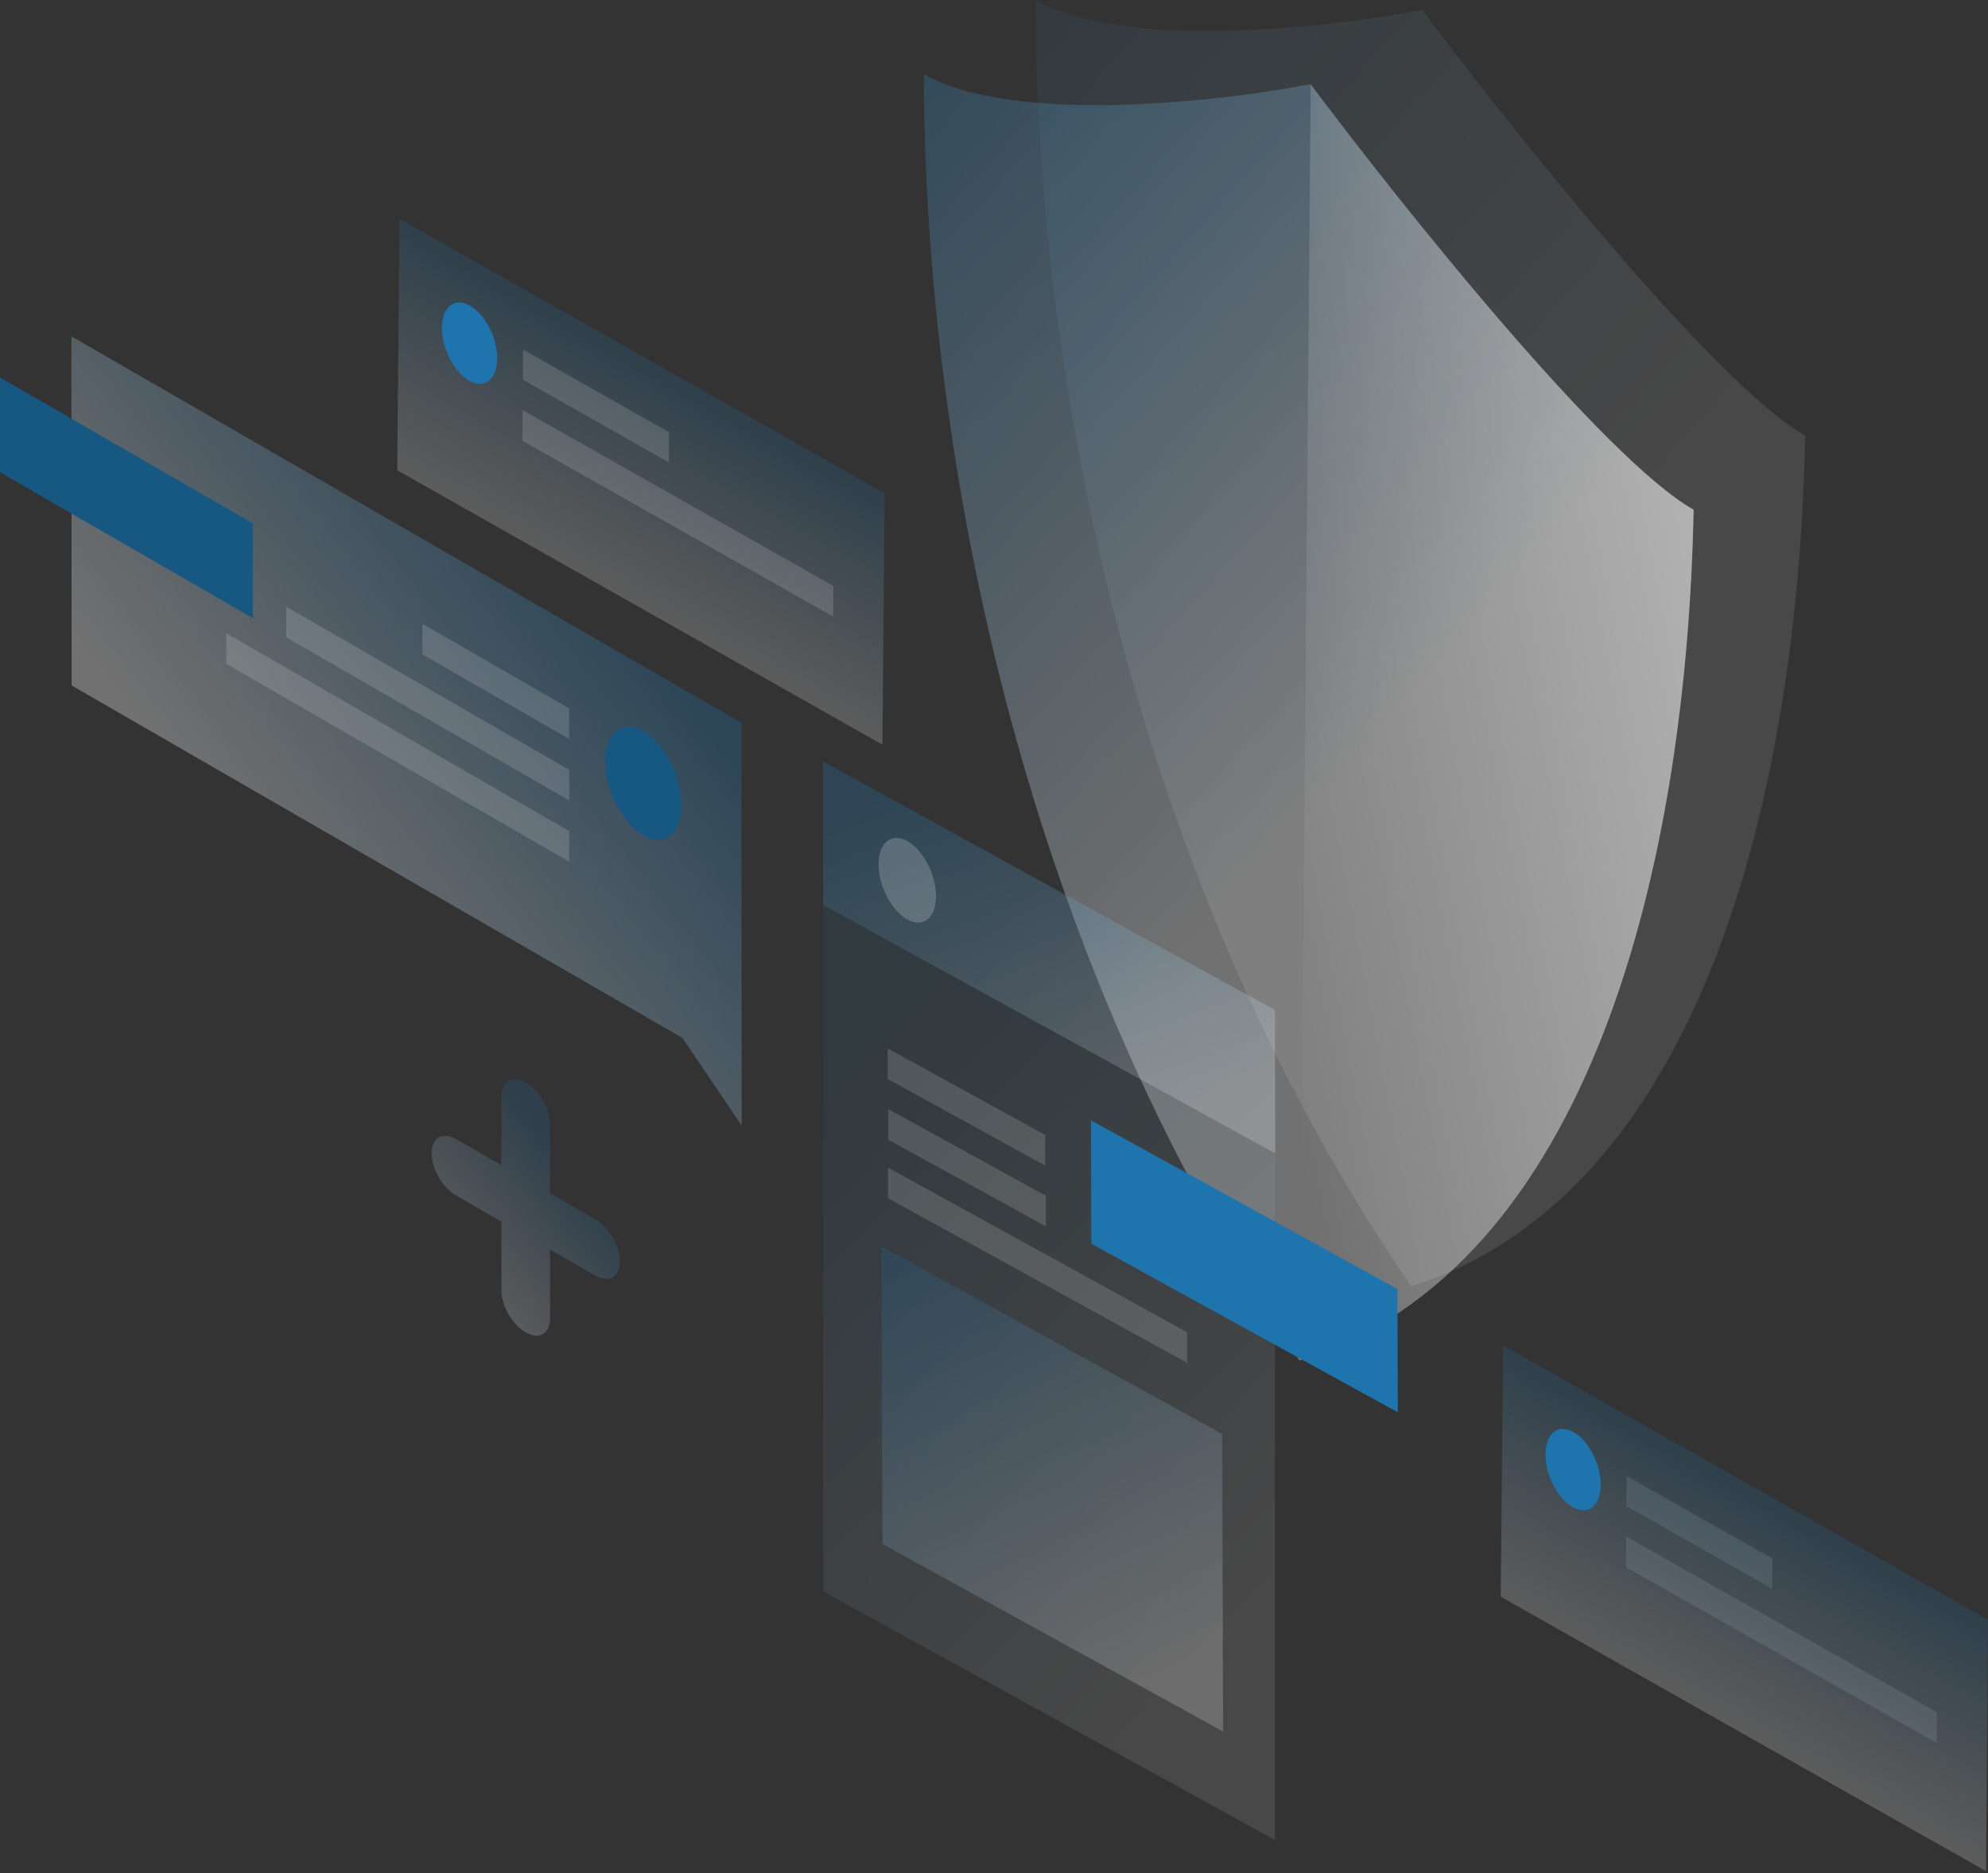 <svg width="540" height="509" viewBox="0 0 540 509" fill="none" xmlns="http://www.w3.org/2000/svg">
<rect x="0" y="0" width="540" height="509" fill="#333333" stroke="none"/>
<path opacity="0.2" d="M240.306 134.006L108.502 59.45L107.89 127.767L239.694 202.324L240.306 134.006Z" fill="url(#paint0_linear_3446_1438)"/>
<path opacity="0.15" d="M142.08 94.985L181.713 117.431L181.652 125.627L142.019 103.18L142.08 94.985Z" fill="#FBFBFB"/>
<path opacity="0.15" d="M141.957 111.437L226.361 159.205L226.3 167.523L141.896 119.755L141.957 111.437Z" fill="#FBFBFB"/>
<path d="M135.046 97.492C134.985 103.119 131.621 105.81 127.462 103.425C123.303 101.101 120 94.618 120.061 88.991C120.123 83.364 123.486 80.673 127.645 83.058C131.805 85.382 135.107 91.865 135.046 97.492Z" fill="#1E75AE"/>
<path opacity="0.2" d="M540 440.061L408.257 365.505L407.645 433.823L539.45 508.379L540 440.061Z" fill="url(#paint1_linear_3446_1438)"/>
<path opacity="0.15" d="M441.835 401.04L481.468 423.486L481.406 431.682L441.773 409.235L441.835 401.04Z" fill="#A7C1D2"/>
<path opacity="0.15" d="M441.712 417.492L526.116 465.26L526.055 473.578L441.651 425.81L441.712 417.492Z" fill="#A7C1D2"/>
<path d="M434.801 403.547C434.74 409.174 431.376 411.865 427.217 409.48C423.058 407.156 419.755 400.673 419.816 395.046C419.877 389.419 423.241 386.728 427.4 389.113C431.559 391.437 434.862 397.92 434.801 403.547Z" fill="#1E75AE"/>
<path opacity="0.1" d="M386.3 2.691C361.468 7.523 305.627 13.761 281.284 0C281.468 97.37 305.321 235.535 383.303 349.48C462.508 324.465 488.502 214.557 490.336 118.349C465.994 104.526 410.826 35.474 386.3 2.691Z" fill="url(#paint2_linear_3446_1438)"/>
<path opacity="0.3" d="M355.963 22.875C331.131 27.706 275.291 33.945 250.948 20.184C251.131 117.554 274.985 255.719 352.966 369.664C432.171 344.648 458.165 234.679 460 138.532C435.657 124.71 380.489 55.658 355.963 22.875Z" fill="url(#paint3_linear_3446_1438)"/>
<path opacity="0.4" d="M460.061 138.471C435.658 124.648 380.551 55.657 356.025 22.875L353.028 369.602C432.171 344.648 458.165 234.679 460.061 138.471Z" fill="url(#paint4_linear_3446_1438)"/>
<path opacity="0.1" d="M223.547 206.85L346.3 274.434L346.361 499.939L223.609 432.416L223.547 206.85Z" fill="url(#paint5_linear_3446_1438)"/>
<path opacity="0.2" d="M239.449 338.654L331.988 389.602L332.232 470.459L239.694 419.511L239.449 338.654Z" fill="url(#paint6_linear_3446_1438)"/>
<path opacity="0.15" d="M241.101 284.832L283.915 308.379V316.697L241.101 293.15V284.832Z" fill="white"/>
<path opacity="0.15" d="M241.284 301.345L284.098 324.893V333.211L241.284 309.664V301.345Z" fill="white"/>
<path opacity="0.15" d="M241.223 317.248L322.446 361.957V370.275L241.223 325.566V317.248Z" fill="white"/>
<path opacity="0.2" d="M223.547 206.85L346.3 274.434L346.422 313.394L223.609 245.871L223.547 206.85Z" fill="url(#paint7_linear_3446_1438)"/>
<path opacity="0.2" d="M254.251 243.486C254.251 249.358 250.765 252.232 246.483 249.847C242.202 247.462 238.655 240.795 238.655 234.862C238.655 228.991 242.141 226.116 246.422 228.501C250.765 230.887 254.251 237.615 254.251 243.486Z" fill="white"/>
<path d="M296.453 337.92L296.33 304.404L379.572 350.214L379.694 383.731L296.453 337.92Z" fill="#1E75AE"/>
<path opacity="0.3" d="M201.407 196.391L19.388 91.376L19.45 186.238L185.382 282.018L201.468 305.81L201.407 196.391Z" fill="url(#paint8_linear_3446_1438)"/>
<path d="M0 128.318V102.569L68.685 142.202V167.951L0 128.318Z" fill="#175883"/>
<path opacity="0.15" d="M154.618 192.477L114.74 169.48V177.798L154.618 200.795V192.477Z" fill="white"/>
<path opacity="0.15" d="M154.618 209.174L77.737 164.832V173.15L154.618 217.492V209.174Z" fill="white"/>
<path opacity="0.15" d="M154.618 225.81L61.468 172.049V180.367L154.618 234.128V225.81Z" fill="white"/>
<path d="M164.404 206.85C164.404 214.679 169.052 223.67 174.74 226.972C180.428 230.275 185.076 226.605 185.076 218.777C185.076 210.948 180.428 201.957 174.74 198.654C169.052 195.352 164.404 199.021 164.404 206.85Z" fill="#175883"/>
<path opacity="0.2" d="M142.814 294.128C146.483 296.208 149.419 301.346 149.419 305.566V324.22L161.774 331.315C165.444 333.394 168.379 338.532 168.379 342.752C168.379 346.972 165.444 348.685 161.774 346.605L149.419 339.511V358.165C149.419 362.385 146.483 364.098 142.814 362.018C139.144 359.939 136.208 354.801 136.208 350.581V331.927L123.853 324.771C120.184 322.691 117.248 317.553 117.248 313.333C117.248 309.113 120.184 307.401 123.853 309.48L136.208 316.575V297.92C136.208 293.761 139.144 292.049 142.814 294.128Z" fill="url(#paint9_linear_3446_1438)"/>
<defs>
<linearGradient id="paint0_linear_3446_1438" x1="188.802" y1="104.872" x2="159.378" y2="156.871" gradientUnits="userSpaceOnUse">
<stop stop-color="#1F74AD"/>
<stop offset="1" stop-color="white"/>
</linearGradient>
<linearGradient id="paint1_linear_3446_1438" x1="488.545" y1="410.932" x2="459.121" y2="462.931" gradientUnits="userSpaceOnUse">
<stop stop-color="#1F74AD"/>
<stop offset="1" stop-color="white"/>
</linearGradient>
<linearGradient id="paint2_linear_3446_1438" x1="226.211" y1="34.14" x2="396.585" y2="186.624" gradientUnits="userSpaceOnUse">
<stop stop-color="#1F74AD"/>
<stop offset="1" stop-color="white"/>
</linearGradient>
<linearGradient id="paint3_linear_3446_1438" x1="195.88" y1="54.307" x2="366.254" y2="206.791" gradientUnits="userSpaceOnUse">
<stop stop-color="#1F74AD"/>
<stop offset="1" stop-color="white"/>
</linearGradient>
<linearGradient id="paint4_linear_3446_1438" x1="468.896" y1="174.348" x2="332.223" y2="200.506" gradientUnits="userSpaceOnUse">
<stop stop-color="white"/>
<stop offset="1" stop-color="white" stop-opacity="0"/>
</linearGradient>
<linearGradient id="paint5_linear_3446_1438" x1="224.277" y1="294.547" x2="353.003" y2="419.47" gradientUnits="userSpaceOnUse">
<stop stop-color="#1F74AD"/>
<stop offset="1" stop-color="white"/>
</linearGradient>
<linearGradient id="paint6_linear_3446_1438" x1="255.768" y1="340.436" x2="310.905" y2="458.013" gradientUnits="userSpaceOnUse">
<stop stop-color="#1F74AD"/>
<stop offset="1" stop-color="white"/>
</linearGradient>
<linearGradient id="paint7_linear_3446_1438" x1="265.187" y1="206.738" x2="303.595" y2="310.48" gradientUnits="userSpaceOnUse">
<stop stop-color="#1F74AD"/>
<stop offset="1" stop-color="white"/>
</linearGradient>
<linearGradient id="paint8_linear_3446_1438" x1="161.691" y1="158.406" x2="67.715" y2="231.986" gradientUnits="userSpaceOnUse">
<stop stop-color="#1F74AD"/>
<stop offset="1" stop-color="white"/>
</linearGradient>
<linearGradient id="paint9_linear_3446_1438" x1="155.592" y1="317.997" x2="123.568" y2="343.269" gradientUnits="userSpaceOnUse">
<stop stop-color="#1F74AD"/>
<stop offset="1" stop-color="white"/>
</linearGradient>
</defs>
</svg>
